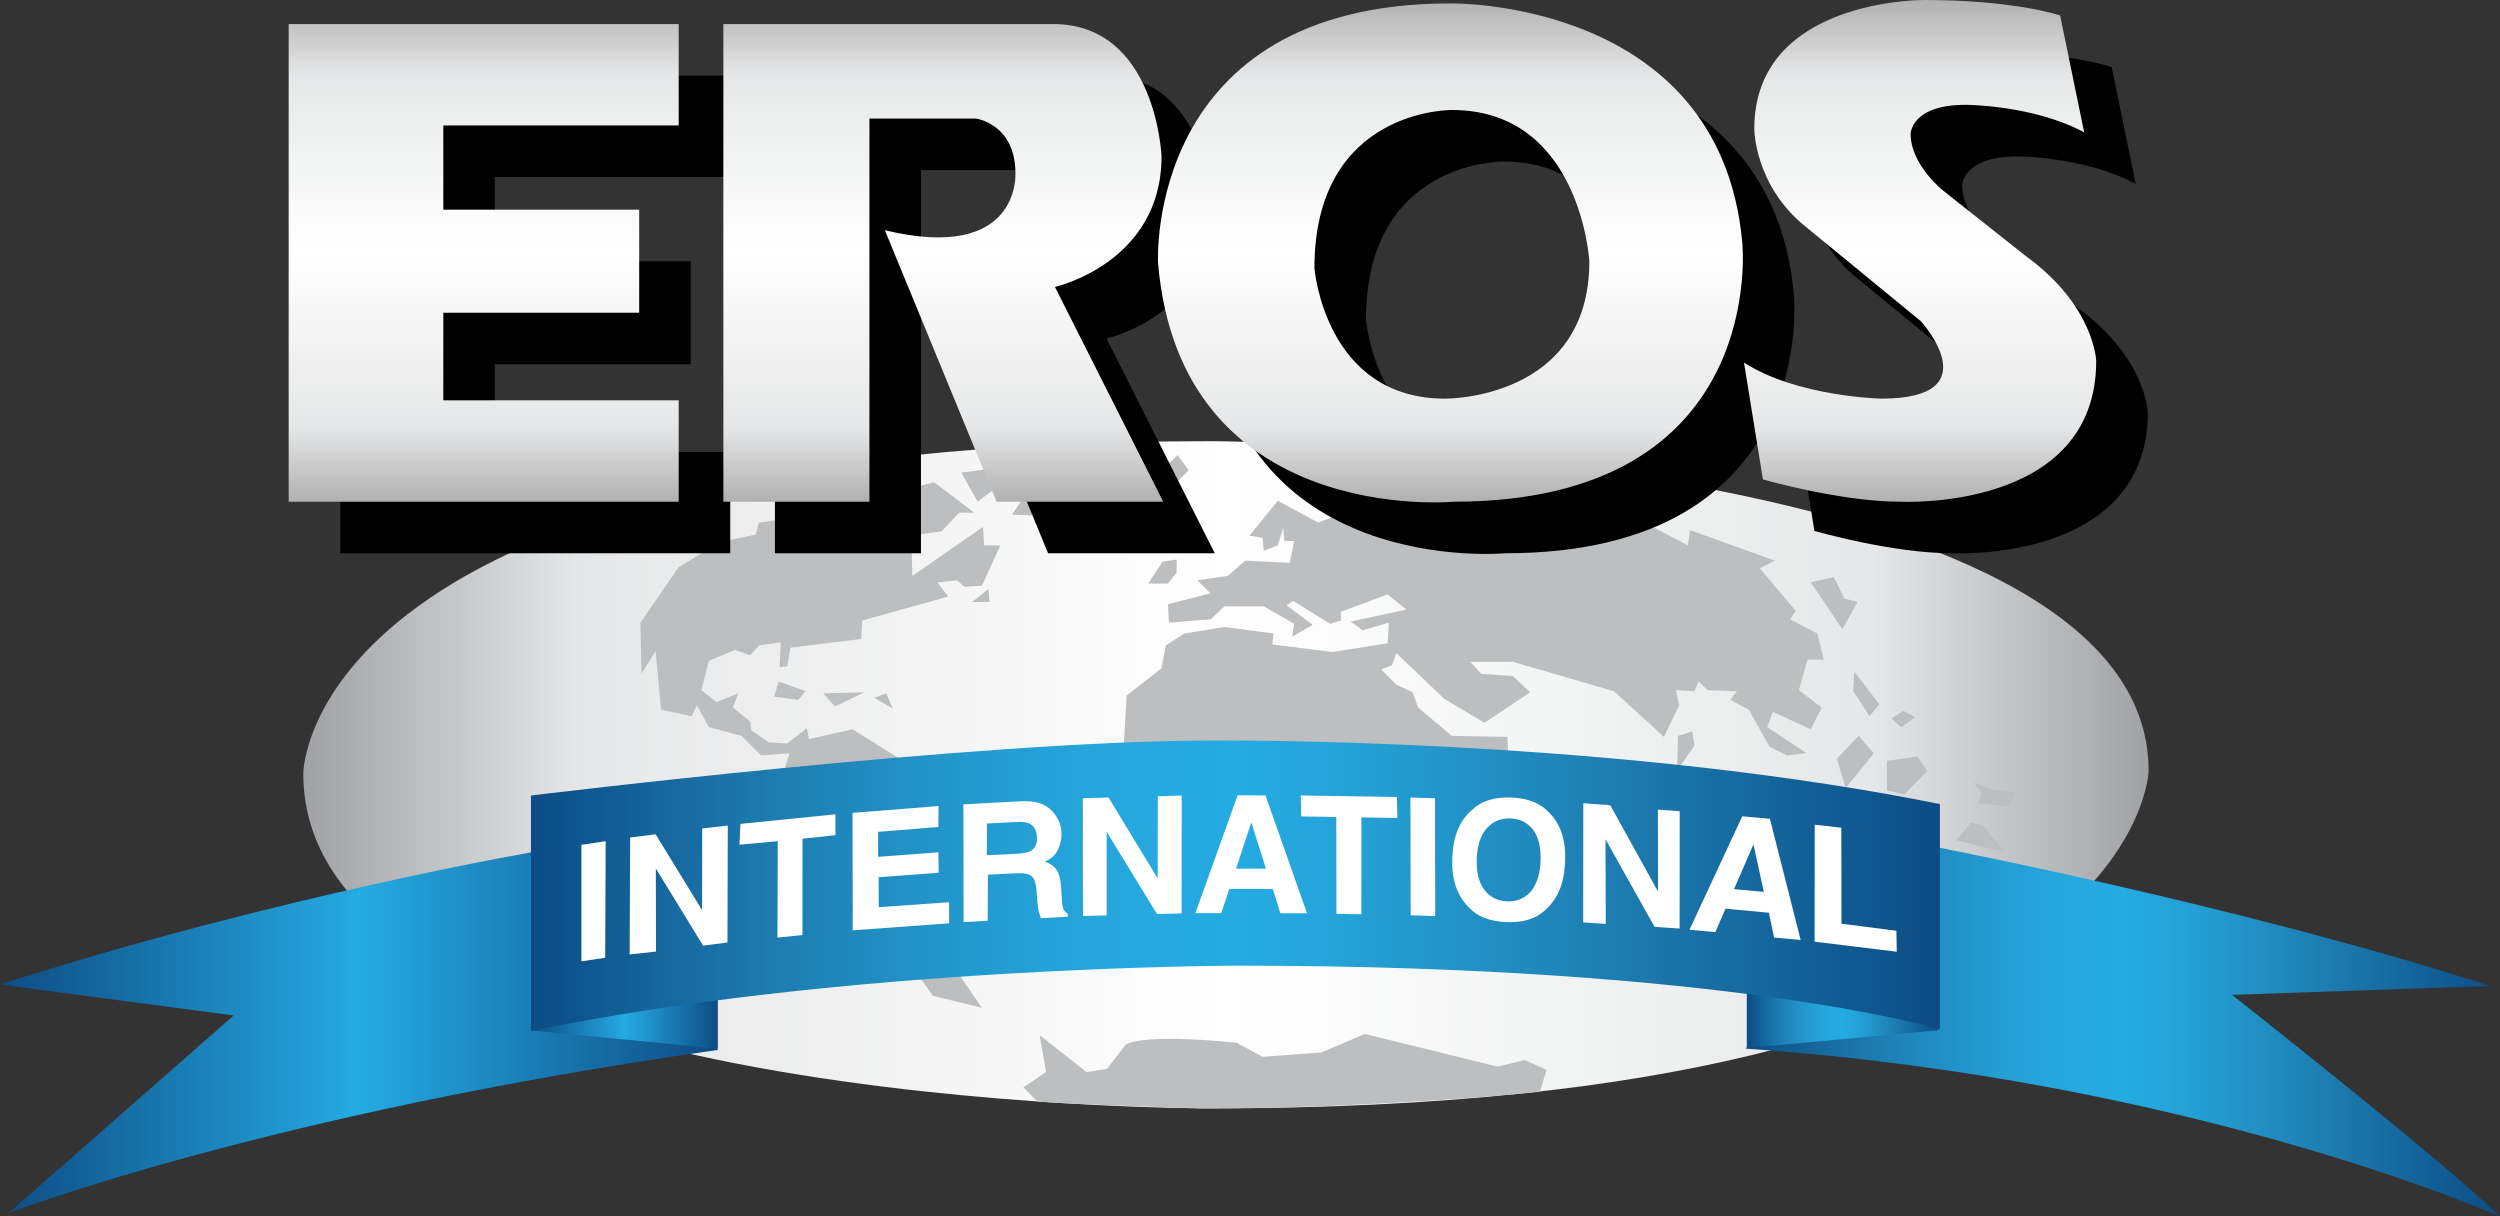<?xml version="1.0" encoding="utf-8"?>
<!-- Generator: Adobe Illustrator 16.0.0, SVG Export Plug-In . SVG Version: 6.00 Build 0)  -->
<!DOCTYPE svg PUBLIC "-//W3C//DTD SVG 1.1//EN" "http://www.w3.org/Graphics/SVG/1.1/DTD/svg11.dtd">
<svg version="1.1" id="Layer_1" xmlns="http://www.w3.org/2000/svg" xmlns:xlink="http://www.w3.org/1999/xlink" x="0px" y="0px"
	 width="1000px" height="486.589px" viewBox="0 0 1000 486.589" enable-background="new 0 0 1000 486.589" xml:space="preserve">
<rect x="0" y="0" width="1000" height="486.589" fill="#333333" stroke="none"/>
<g>
	<g>
		<defs>
			<path id="SVGID_1_" d="M121.316,309.38v0.01c0,134.957,362.878,133.949,362.878,133.949
				c372.177,0,375.256-134.989,375.256-134.989c0-130.849-375.256-131.873-375.256-131.873
				C122.728,176.477,121.316,308.35,121.316,309.38"/>
		</defs>
		<clipPath id="SVGID_2_">
			<use xlink:href="#SVGID_1_"  overflow="visible"/>
		</clipPath>
		
			<linearGradient id="SVGID_3_" gradientUnits="userSpaceOnUse" x1="176.936" y1="636.691" x2="187.806" y2="636.691" gradientTransform="matrix(67.909 0 0 -67.909 -11894.205 43547.27)">
			<stop  offset="0" style="stop-color:#9FA1A4"/>
			<stop  offset="0.15" style="stop-color:#E6E7E8"/>
			<stop  offset="0.5" style="stop-color:#FFFFFF"/>
			<stop  offset="0.662" style="stop-color:#F4F5F5"/>
			<stop  offset="0.85" style="stop-color:#E6E7E8"/>
			<stop  offset="1" style="stop-color:#9FA1A4"/>
		</linearGradient>
		<rect x="121.316" y="176.488" clip-path="url(#SVGID_2_)" fill="url(#SVGID_3_)" width="738.134" height="267.859"/>
	</g>
	<path fill="#BCBEC0" d="M415.039,440.665l-5.716-5.758l9.118-6.089l-2.595-14.791l18.714,14.791l8.274-1.306l7.383-9.574
		c0,0,4.755-4.771,44.364-0.87l10.461,5.652l23.48-1.741l17.408-7.398l53.074,13.052l10.89-2.606l8.704,3.911l-2.621,8.794
		c0,0-64.56,6.662-135.164,6.662C480.814,443.393,431.094,441.885,415.039,440.665"/>
	<polygon fill="#BCBEC0" points="364.502,386.163 373.195,398.348 392.785,403.13 379.294,383.556 	"/>
	<polygon fill="#BCBEC0" points="384.511,189.008 391.044,200.689 400.173,193.8 398.432,187.267 	"/>
	<polygon fill="#BCBEC0" points="540.272,204.235 527.227,209.017 511.124,200.318 499.814,214.234 505.042,215.125 
		505.478,220.343 511.124,218.145 513.29,211.188 513.746,216.41 517.663,216.41 515.911,225.125 498.073,224.254 491.116,230.353 
		478.935,232.093 484.194,237.311 467.184,241.668 467.604,249.061 484.194,247.745 489.804,242.528 505.478,242.528 
		517.663,249.507 516.803,254.724 525.041,249.932 514.616,242.103 517.229,240.352 532.035,249.507 536.366,248.202 
		536.366,244.725 555.069,237.735 562.489,243.833 540.272,248.626 545.049,252.102 555.526,249.061 555.069,257.32 
		532.885,260.812 508.97,257.776 509.384,253.408 489.804,250.802 473.718,253.408 466.324,258.201 464.573,267.319 
		450.641,278.236 449.335,301.296 603.377,303.027 602.942,294.758 580.736,294.333 567.244,283.018 565.068,276.91 
		558.552,273.863 552.479,267.786 556.811,266.05 558.552,261.258 577.711,279.526 593.793,289.117 612.061,276.91 605.108,270.386 
		592.487,269.527 588.135,264.734 605.108,264.734 645.583,276.485 665.591,294.758 671.663,282.148 670.379,276.06 
		677.767,276.485 679.507,272.573 683,276.06 694.75,276.485 692.149,279.961 699.526,283.888 707.796,298.669 714.748,302.167 
		722.583,301.296 706.904,290.852 709.112,284.753 724.334,291.711 728.675,283.018 719.547,276.06 723.027,263.853 
		729.545,263.853 726.924,253.408 716.064,247.745 718.241,244.279 703.879,227.301 709.961,224.254 676.026,212.069 
		675.165,218.145 655.157,207.711 	"/>
	<polygon fill="#BCBEC0" points="724.334,232.948 736.934,251.678 743.037,240.782 737.825,239.471 733.463,230.783 	"/>
	<polygon fill="#BCBEC0" points="741.731,268.646 741.307,276.48 747.835,286.495 751.741,281.702 	"/>
	<polygon fill="#BCBEC0" points="761.326,284.329 756.518,287.36 760.435,290.852 766.113,286.914 	"/>
	<polygon fill="#BCBEC0" points="789.583,313.047 792.63,316.969 791.355,321.306 803.063,322.622 806.143,316.969 796.11,315.664 	
		"/>
	<polygon fill="#BCBEC0" points="782.619,336.113 788.288,329.155 793.086,330.025 801.779,340.896 	"/>
	<polygon fill="#BCBEC0" points="754.788,304.343 766.963,302.597 770.869,308.356 761.751,317.824 754.788,316.083 	"/>
	<polygon fill="#BCBEC0" points="743.473,294.329 749.564,301.287 738.261,315.234 734.778,303.462 	"/>
	<polygon fill="#BCBEC0" points="671.238,294.329 676.906,292.593 677.767,298.24 670.813,308.35 	"/>
	<polygon fill="#BCBEC0" points="465.008,224.679 470.661,223.819 470.661,229.042 467.184,233.41 459.335,233.41 	"/>
	<polygon fill="#BCBEC0" points="468.06,195.537 475.453,188.122 471.096,182.023 465.008,187.697 	"/>
	<polygon fill="#BCBEC0" points="373.641,192.909 389.728,205.084 383.63,205.084 376.677,212.499 364.502,214.24 364.926,230.347 
		393.22,210.758 393.645,218.151 400.167,218.151 392.785,234.258 385.816,234.715 382.775,232.098 374.936,232.953 
		379.294,238.617 344.907,248.197 344.482,255.584 316.199,259.066 314.904,266.475 311.853,266.91 312.272,256.89 303.589,258.206 
		300.102,262.118 294.004,259.952 283.569,264.304 280.523,276.065 286.621,280.847 295.315,277.333 293.144,283.018 
		300.102,288.66 300.537,292.141 307.49,296.934 314.904,297.38 322.722,291.282 323.608,295.639 341,291.707 367.548,308.356 
		310.971,317.4 315.764,301.292 304.449,302.172 296.621,294.333 283.569,290.846 278.787,282.137 276.601,286.5 264.426,283.877 
		262.249,260.376 256.591,269.532 256.167,249.05 271.479,226.866 287.938,216.867 302.272,213.815 303.589,209.022 
		316.645,207.292 	"/>
	<polygon fill="#BCBEC0" points="329.25,277.339 345.782,276.915 334.032,282.578 	"/>
	<polygon fill="#BCBEC0" points="354.492,277.339 349.694,279.101 357.108,283.437 	"/>
	<polygon fill="#BCBEC0" points="311.428,272.579 309.687,278.655 319.24,279.971 322.298,276.48 	"/>
	<polygon fill="#BCBEC0" points="395.386,235.57 388.874,240.787 395.832,240.787 	"/>
	<polygon fill="#BCBEC0" points="404.806,205.843 413.404,193.126 420.272,206.539 	"/>
	<polygon points="292.099,180.76 292.099,221.303 136.087,221.303 136.087,30.237 292.099,30.237 292.099,70.796 197.934,70.796 
		197.934,104.477 276.293,104.477 276.293,145.705 197.934,145.705 197.934,180.76 	"/>
	<path d="M309.968,30.242v191.067h58.414V68.047h42.607c0,0,15.816,2.054,15.816,21.987c0,0,2.054,35.741-52.23,22.685
		l44.662,108.59h66.677l-43.308-85.911c0,0,42.624-9.622,42.624-52.241c0,0-2.081-52.915-43.309-52.915H309.968z"/>
	<path d="M717.529,117.533C708.592,19.94,600.692,22,600.692,22c-122.336,0-116.837,103.781-116.837,103.781
		c8.938,105.835,118.207,95.522,118.207,95.522C728.526,221.303,717.529,117.533,717.529,117.533 M598.623,180.076
		c-48.107,0-52.236-52.241-52.236-52.241c0-63.911,54.985-63.228,54.985-63.228c51.545,0,54.984,60.479,54.984,60.479
		C656.356,180.76,598.623,180.076,598.623,180.076"/>
	<path d="M718.209,165.639l7.558,46.727c0,0,30.931,8.938,54.996,8.938c0,0,78.357,4.13,78.357-56.359
		c0,0-0.701-21.988-28.182-41.913l-33.013-26.123c0,0-13.034-10.302-13.034-22.683c0,0,0-11.671,21.982-11.671
		c0,0,26.792,0,47.417,10.985l-9.617-46.736c0,0-17.865-6.184-54.295-6.184c0,0-68.041-0.689-68.041,51.54
		c0,0,0,22.694,20.625,39.186l46.036,37.793c0,0,28.172,30.938-15.806,30.938C773.193,180.076,739.513,179.391,718.209,165.639"/>
	<linearGradient id="SVGID_4_" gradientUnits="userSpaceOnUse" x1="476.977" y1="200.963" x2="476.977" y2="0">
		<stop  offset="0" style="stop-color:#B0B0B1"/>
		<stop  offset="0.15" style="stop-color:#E6E7E8"/>
		<stop  offset="0.5" style="stop-color:#FFFFFF"/>
		<stop  offset="0.662" style="stop-color:#F4F5F5"/>
		<stop  offset="0.85" style="stop-color:#E6E7E8"/>
		<stop  offset="1" style="stop-color:#B0B0B1"/>
	</linearGradient>
	<path fill="url(#SVGID_4_)" d="M271.479,160.135v40.554H115.468V9.623h156.011v40.555h-94.153v33.676h78.348v41.237h-78.348v35.045
		H271.479z M289.344,9.623v191.066h58.424V47.428h42.608c0,0,15.806,2.063,15.806,21.988c0,0,2.065,35.739-52.23,22.679
		l44.678,108.594H465.3l-43.314-85.91c0,0,42.629-9.623,42.629-52.23c0,0-2.075-52.926-43.314-52.926H289.344z M696.905,96.914
		c0,0,11.008,103.775-115.458,103.775c0,0-109.285,10.313-118.233-95.533c0,0-5.488-103.786,116.864-103.786
		C580.078,1.37,687.968-0.684,696.905,96.914 M577.998,159.456c0,0,57.745,0.675,57.745-54.974c0,0-3.44-60.488-54.996-60.488
		c0,0-54.974-0.689-54.974,63.237C525.773,107.231,529.892,159.456,577.998,159.456 M697.594,145.02l7.569,46.742
		c0,0,30.921,8.922,54.984,8.922c0,0,78.338,4.13,78.338-56.349c0,0-0.69-21.999-28.171-41.924l-32.992-26.117
		c0,0-13.066-10.307-13.066-22.679c0,0,0-11.691,22.005-11.691c0,0,26.813,0,47.405,10.996l-9.617-46.737
		c0,0-17.864-6.183-54.283-6.183c0,0-68.052-0.685-68.052,51.551c0,0,0,22.674,20.624,39.175l46.047,37.793
		c0,0,28.172,30.937-15.816,30.937C752.568,159.456,718.909,158.772,697.594,145.02"/>
	<g>
		<defs>
			<path id="SVGID_5_" d="M0,393.816l93.468,12.371L3.434,485.22c0,0,103.786-39.858,283.851-65.271l-70.796-79.745
				C216.489,340.205,111.35,358.065,0,393.816"/>
		</defs>
		<clipPath id="SVGID_6_">
			<use xlink:href="#SVGID_5_"  overflow="visible"/>
		</clipPath>
		
			<linearGradient id="SVGID_7_" gradientUnits="userSpaceOnUse" x1="164.822" y1="624.383" x2="175.692" y2="624.383" gradientTransform="matrix(26.43 0 0 -26.43 -4356.302 16915.315)">
			<stop  offset="0" style="stop-color:#0E4C85"/>
			<stop  offset="0.5" style="stop-color:#24ABE2"/>
			<stop  offset="1" style="stop-color:#0E4C85"/>
		</linearGradient>
		<rect y="340.21" clip-path="url(#SVGID_6_)" fill="url(#SVGID_7_)" width="287.279" height="145.01"/>
	</g>
	<g>
		<defs>
			<path id="SVGID_8_" d="M698.285,419.456C876.985,431.806,1000,486.589,1000,486.589
				c-24.063-23.348-107.209-88.645-107.209-88.645l103.102-3.577c-99.674-32.29-226.127-56.466-226.127-56.466L698.285,419.456z"/>
		</defs>
		<clipPath id="SVGID_9_">
			<use xlink:href="#SVGID_8_"  overflow="visible"/>
		</clipPath>
		
			<linearGradient id="SVGID_10_" gradientUnits="userSpaceOnUse" x1="188.486" y1="625.254" x2="199.356" y2="625.254" gradientTransform="matrix(27.758 0 0 -27.758 -4533.704 17768.027)">
			<stop  offset="0" style="stop-color:#0E4C85"/>
			<stop  offset="0.023" style="stop-color:#0C538B"/>
			<stop  offset="0.104" style="stop-color:#176AA0"/>
			<stop  offset="0.185" style="stop-color:#1E7FB4"/>
			<stop  offset="0.266" style="stop-color:#2191C6"/>
			<stop  offset="0.346" style="stop-color:#249FD4"/>
			<stop  offset="0.424" style="stop-color:#25A8DE"/>
			<stop  offset="0.5" style="stop-color:#24ABE2"/>
			<stop  offset="0.559" style="stop-color:#25A5DA"/>
			<stop  offset="0.655" style="stop-color:#2294C8"/>
			<stop  offset="0.776" style="stop-color:#1D7BB0"/>
			<stop  offset="0.916" style="stop-color:#115E95"/>
			<stop  offset="1" style="stop-color:#0E4C85"/>
		</linearGradient>
		<rect x="698.285" y="337.908" clip-path="url(#SVGID_9_)" fill="url(#SVGID_10_)" width="301.715" height="148.682"/>
	</g>
	<g>
		<defs>
			<polygon id="SVGID_11_" points="222.879,403.087 212.588,412.174 287.141,419.456 287.141,394.6 			"/>
		</defs>
		<clipPath id="SVGID_12_">
			<use xlink:href="#SVGID_11_"  overflow="visible"/>
		</clipPath>
		
			<linearGradient id="SVGID_13_" gradientUnits="userSpaceOnUse" x1="143.95" y1="574.027" x2="154.82" y2="574.027" gradientTransform="matrix(6.859 0 0 -6.859 -774.712 4344.064)">
			<stop  offset="0" style="stop-color:#0E4C85"/>
			<stop  offset="0.5" style="stop-color:#24ABE2"/>
			<stop  offset="1" style="stop-color:#0E4C85"/>
		</linearGradient>
		<rect x="212.588" y="394.6" clip-path="url(#SVGID_12_)" fill="url(#SVGID_13_)" width="74.553" height="24.855"/>
	</g>
	<g>
		<defs>
			<polygon id="SVGID_14_" points="698.721,419.196 775.709,412.067 767.801,399.935 698.721,385.515 			"/>
		</defs>
		<clipPath id="SVGID_15_">
			<use xlink:href="#SVGID_14_"  overflow="visible"/>
		</clipPath>
		
			<linearGradient id="SVGID_16_" gradientUnits="userSpaceOnUse" x1="207.474" y1="576.789" x2="218.343" y2="576.789" gradientTransform="matrix(7.083 0 0 -7.083 -770.855 4487.85)">
			<stop  offset="0" style="stop-color:#0E4C85"/>
			<stop  offset="0.023" style="stop-color:#0C538B"/>
			<stop  offset="0.104" style="stop-color:#176AA0"/>
			<stop  offset="0.185" style="stop-color:#1E7FB4"/>
			<stop  offset="0.266" style="stop-color:#2191C6"/>
			<stop  offset="0.346" style="stop-color:#249FD4"/>
			<stop  offset="0.424" style="stop-color:#25A8DE"/>
			<stop  offset="0.5" style="stop-color:#24ABE2"/>
			<stop  offset="0.559" style="stop-color:#25A5DA"/>
			<stop  offset="0.655" style="stop-color:#2294C8"/>
			<stop  offset="0.776" style="stop-color:#1D7BB0"/>
			<stop  offset="0.916" style="stop-color:#115E95"/>
			<stop  offset="1" style="stop-color:#0E4C85"/>
		</linearGradient>
		<rect x="698.721" y="385.515" clip-path="url(#SVGID_15_)" fill="url(#SVGID_16_)" width="76.988" height="33.681"/>
	</g>
	<g>
		<defs>
			<path id="SVGID_17_" d="M484.194,296.228c-93.129,0-271.813,21.988-271.813,21.988v94.154
				c126.295-25.958,282.869-26.107,282.869-26.107c196.337,0,280.703,25.434,280.703,25.434V321.64
				c-119.141-24.127-257.791-25.434-286.419-25.434C486.042,296.207,484.194,296.228,484.194,296.228"/>
		</defs>
		<clipPath id="SVGID_18_">
			<use xlink:href="#SVGID_17_"  overflow="visible"/>
		</clipPath>
		
			<linearGradient id="SVGID_19_" gradientUnits="userSpaceOnUse" x1="176.963" y1="634.188" x2="187.833" y2="634.188" gradientTransform="matrix(51.849 0 0 -51.849 -8963.014 33236.367)">
			<stop  offset="0" style="stop-color:#0E4C85"/>
			<stop  offset="0.023" style="stop-color:#0C538B"/>
			<stop  offset="0.104" style="stop-color:#176AA0"/>
			<stop  offset="0.185" style="stop-color:#1E7FB4"/>
			<stop  offset="0.266" style="stop-color:#2191C6"/>
			<stop  offset="0.346" style="stop-color:#249FD4"/>
			<stop  offset="0.424" style="stop-color:#25A8DE"/>
			<stop  offset="0.5" style="stop-color:#24ABE2"/>
			<stop  offset="0.559" style="stop-color:#25A5DA"/>
			<stop  offset="0.655" style="stop-color:#2294C8"/>
			<stop  offset="0.776" style="stop-color:#1D7BB0"/>
			<stop  offset="0.916" style="stop-color:#115E95"/>
			<stop  offset="1" style="stop-color:#0E4C85"/>
		</linearGradient>
		<rect x="212.381" y="296.207" clip-path="url(#SVGID_18_)" fill="url(#SVGID_19_)" width="563.572" height="116.164"/>
	</g>
	<polygon fill="#FFFFFF" points="232.57,337.918 232.57,384.534 242.082,383.09 242.277,336.48 	"/>
	<polygon fill="#FFFFFF" points="262.255,333.725 280.831,364.052 280.899,331.378 291.117,330.233 290.983,377.007 
		281.234,378.234 262.334,347.428 262.398,380.627 251.863,381.768 252.059,334.994 	"/>
	<polygon fill="#FFFFFF" points="334.186,334.054 321.002,335.482 320.981,374.035 310.982,375.022 311.099,336.469 
		295.787,337.881 296.185,329.559 334.154,325.721 	"/>
	<polygon fill="#FFFFFF" points="351.266,332.738 351.223,342.738 375.34,340.922 375.472,349.084 351.462,350.89 351.494,362.858 
		379.623,360.899 379.665,369.322 341.102,372.129 341.011,325.137 375.414,322.42 375.34,330.78 	"/>
	<path fill="#FFFFFF" d="M394.786,329.405l11.984-0.621c2.165-0.122,3.763,0.111,4.893,0.579c1.878,0.892,2.967,2.728,3.121,5.604
		c0.154,2.621-0.737,4.437-2.643,5.455c-1.088,0.59-2.717,0.924-4.936,1.058l-12.456,0.609L394.786,329.405z M408.426,320.499
		l-23.066,1.253l0.085,47.066l9.611-0.52l0.127-18.439l11.469-0.552c2.882-0.153,4.936,0.25,6.035,1.185
		c1.082,0.924,1.725,2.925,1.953,5.923l0.308,4.315c0.074,1.368,0.281,2.728,0.604,4.033c0.175,0.631,0.414,1.465,0.796,2.5
		l10.779-0.579l-0.063-1.183c-0.934-0.543-1.587-1.413-1.911-2.574c-0.229-0.775-0.382-2.209-0.478-4.374l-0.186-3.127
		c-0.186-3.349-0.775-5.741-1.773-7.329c-1.014-1.575-2.574-2.737-4.782-3.466c2.5-0.986,4.315-2.652,5.302-4.877
		c0.993-2.219,1.47-4.405,1.338-6.697c-0.085-1.827-0.446-3.456-1.173-4.852c-0.674-1.401-1.523-2.739-2.643-3.858
		c-1.317-1.37-2.877-2.399-4.682-3.021C414.286,320.696,411.695,320.382,408.426,320.499"/>
	<polygon fill="#FFFFFF" points="443.402,319.002 463.087,351.404 463.108,318.493 472.683,318.227 472.64,365.347 462.816,365.624 
		442.664,332.717 442.654,366.154 433.186,366.402 433.132,319.284 	"/>
	<path fill="#FFFFFF" d="M494.417,347.456l6.103-18.502l5.87,18.523L494.417,347.456z M495.038,318.137l-16.883,47.114l10.35,0.011
		l3.216-9.676l17.419,0.032l2.993,9.675l10.678,0.011l-16.633-47.151L495.038,318.137z"/>
	<polygon fill="#FFFFFF" points="558.943,327.197 544.562,326.958 544.54,365.708 534.573,365.548 534.509,326.799 520.476,326.56 
		520.306,318.179 558.774,318.816 	"/>
	<polygon fill="#FFFFFF" points="564.273,366.132 564.177,319.023 573.995,319.299 574.081,366.419 	"/>
	<path fill="#FFFFFF" d="M602.815,360.549c-3.928-0.186-6.942-1.763-9.161-4.729c-2.229-2.978-3.163-7.16-2.94-12.456
		c0.244-5.291,1.528-9.305,4.013-12.075s5.615-4.076,9.542-3.9c3.854,0.148,6.869,1.74,9.108,4.702
		c2.081,2.994,3.089,7.165,2.845,12.393c-0.223,5.308-1.581,9.363-3.928,12.154C609.8,359.408,606.668,360.712,602.815,360.549
		 M626.04,344.918c0.383-8.641-1.698-15.216-6.294-19.738c-3.354-3.827-8.376-5.87-15.105-6.162
		c-6.751-0.292-12.005,1.29-15.688,4.813c-4.947,4.108-7.664,10.478-8.046,19.107c-0.372,8.503,1.762,15.015,6.348,19.743
		c3.376,3.821,8.46,5.87,15.189,6.162c6.741,0.292,11.921-1.306,15.615-4.813C623.025,359.726,625.668,353.411,626.04,344.918"/>
	<polygon fill="#FFFFFF" points="644.107,322.096 663.214,356.622 663.149,323.858 671.886,324.48 671.844,371.414 661.833,370.739 
		642.186,335.673 642.313,369.566 633.269,368.946 633.322,321.295 	"/>
	<path fill="#FFFFFF" d="M693.615,355.656l7.769-17.891l4.15,18.988L693.615,355.656z M696.895,326.518l-21.092,45.379l10.308,0.955
		l4.097-9.369l17.334,1.609l2.102,9.924l10.614,0.978l-12.281-48.468L696.895,326.518z"/>
	<polygon fill="#FFFFFF" points="736.52,331.082 736.594,369.487 758.566,372.305 758.704,380.696 725.842,376.672 725.894,329.876 
			"/>
</g>
</svg>
